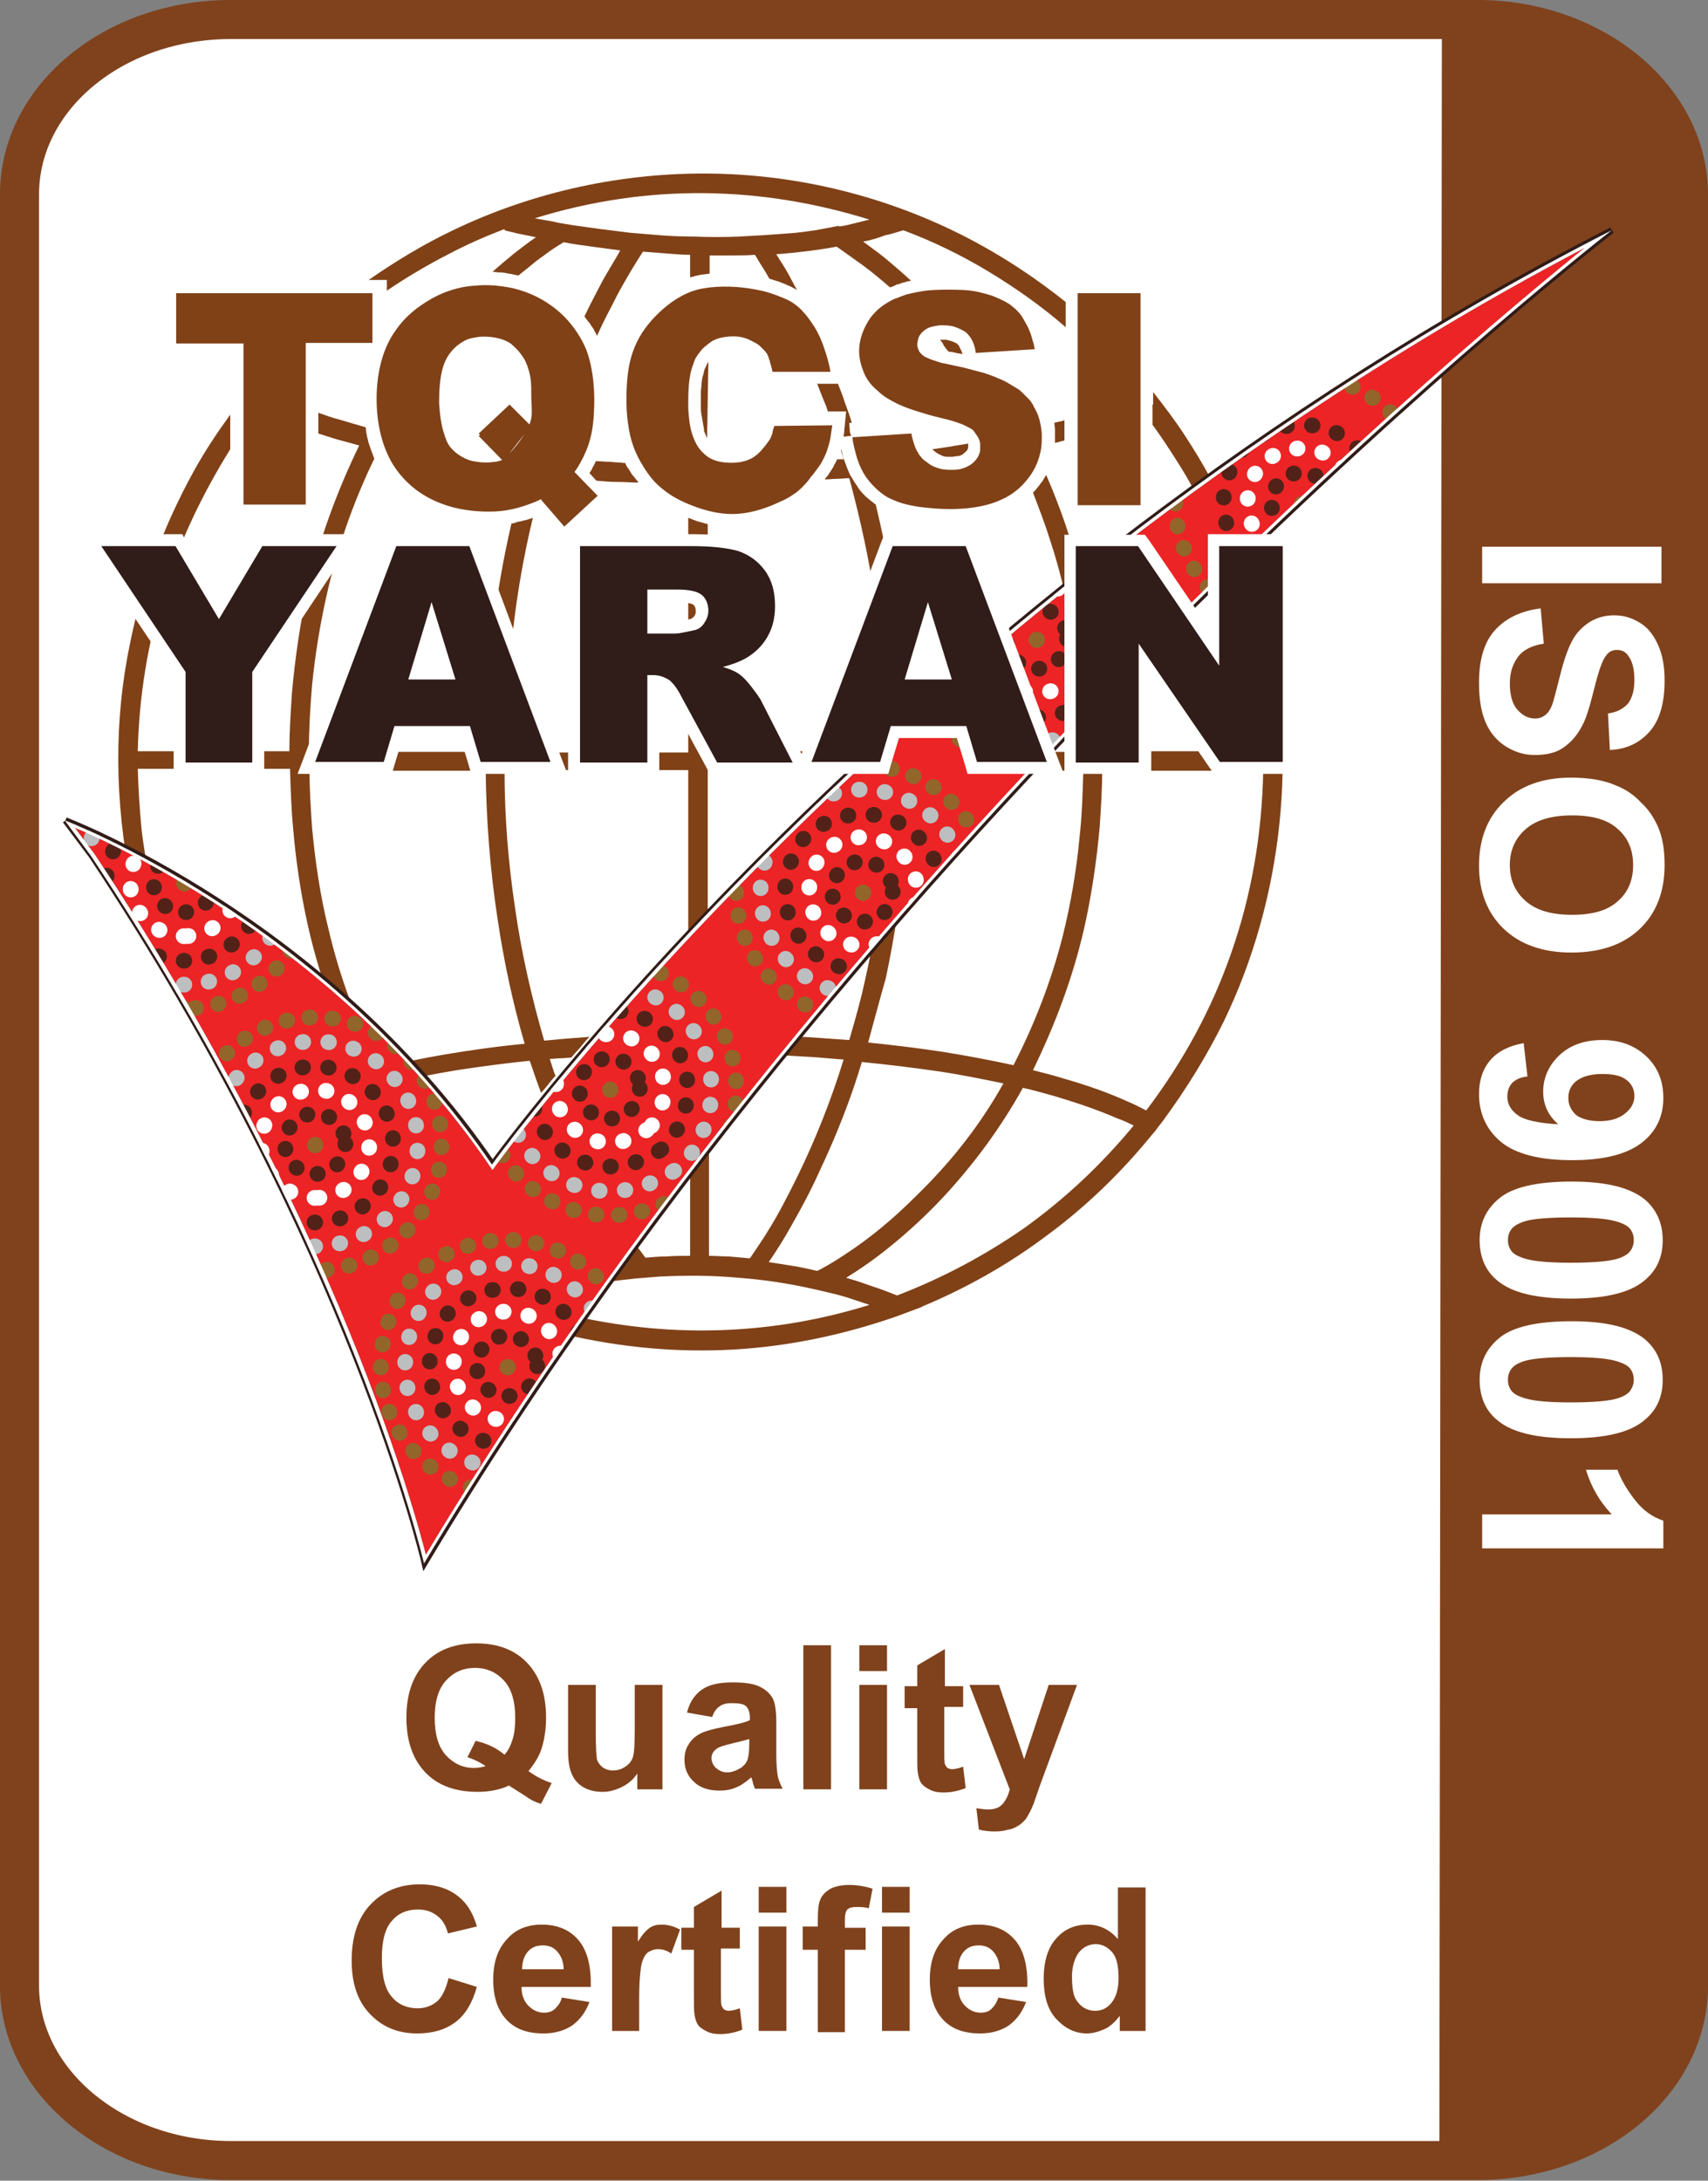 <?xml version="1.0" encoding="UTF-8"?>
<svg xmlns="http://www.w3.org/2000/svg" xmlns:xlink="http://www.w3.org/1999/xlink" version="1.1" id="Layer_1" x="0px" y="0px" viewBox="0 0 271.5 346.6" style="enable-background:new 0 0 271.5 346.6;" xml:space="preserve">
<rect x="0" y="0" width="271.5" height="346.6" fill="#808080" stroke="none"/>
<style type="text/css">
	.st0{fill:#FFFFFF;stroke:#231F20;}
	.st1{enable-background:new    ;}
	.st2{fill:#80421C;}
	.st3{fill:none;stroke:#80421C;stroke-width:6.21;stroke-miterlimit:3.86;}
	.st4{fill:#FFFFFF;}
	.st5{fill:#804117;}
	.st6{fill:#EC2426;}
	.st7{fill:none;stroke:#301C18;stroke-miterlimit:10;}
	.st8{clip-path:url(#SVGID_00000170963745503523008440000001806001032775338647_);}
	.st9{fill:none;stroke:#92662B;stroke-width:2.5;stroke-linecap:round;stroke-linejoin:round;stroke-dasharray:0.1,3.56;}
	.st10{fill:none;stroke:#BCBEC0;stroke-width:2.5;stroke-linecap:round;stroke-linejoin:round;stroke-dasharray:0.1,4;}
	.st11{fill:none;stroke:#522218;stroke-width:2.5;stroke-linecap:round;stroke-linejoin:round;stroke-dasharray:0.1,4;}
	.st12{fill:none;stroke:#FFFFFF;stroke-width:2.5;stroke-linecap:round;stroke-linejoin:round;stroke-dasharray:0.1,4;}
	.st13{fill:none;stroke:#522218;stroke-width:2.5;stroke-linecap:round;stroke-linejoin:round;stroke-dasharray:6.000000e-02,3.5;}
	.st14{fill:#92662B;}
	.st15{fill:none;stroke:#FFFFFF;stroke-miterlimit:10;}
	.st16{fill:#301C18;}
</style>
<g id="Layer_2_00000150811762761831832590000006022226396942972550_">
	<path class="st0" d="M33.2,1.3h205.1c16.6,0,30.1,13.5,30.1,30.1v282c0,16.6-13.5,30.1-30.1,30.1H33.2c-16.6,0-30.1-13.5-30.1-30.1   v-282C3.1,14.8,16.6,1.3,33.2,1.3z"></path>
</g>
<g id="Layer_1_00000049918111854045239490000002187284002798394497_">
	<g>
		<g class="st1">
			<path class="st2" d="M84,281.5c1.1,0.8,2.4,1.5,3.7,1.9l-1.7,3.3c-0.7-0.2-1.4-0.5-2-0.9c-0.1-0.1-1.2-0.8-3.1-2     c-1.5,0.7-3.2,1-5,1c-3.5,0-6.3-1-8.3-3.1c-2-2.1-3-5-3-8.7c0-3.7,1-6.6,3-8.7s4.7-3.1,8.1-3.1c3.4,0,6.1,1,8.1,3.1     c2,2.1,3,5,3,8.7c0,2-0.3,3.7-0.8,5.2C85.6,279.3,84.9,280.4,84,281.5z M80.2,278.9c0.6-0.7,1-1.5,1.3-2.5c0.3-1,0.4-2.1,0.4-3.4     c0-2.6-0.6-4.6-1.8-5.9c-1.2-1.3-2.7-2-4.6-2c-1.9,0-3.4,0.7-4.6,2s-1.8,3.3-1.8,5.9c0,2.7,0.6,4.7,1.8,6s2.7,2,4.4,2     c0.7,0,1.3-0.1,1.9-0.3c-0.9-0.6-1.9-1.1-2.9-1.4l1.3-2.6C77.4,277.1,78.9,277.8,80.2,278.9z"></path>
			<path class="st2" d="M101.3,284.4v-2.5c-0.6,0.9-1.4,1.6-2.4,2.1s-2,0.8-3.1,0.8c-1.1,0-2.1-0.2-3-0.7c-0.9-0.5-1.5-1.2-1.9-2.1     c-0.4-0.9-0.6-2.1-0.6-3.7v-10.5h4.4v7.6c0,2.3,0.1,3.8,0.2,4.3c0.2,0.5,0.5,0.9,0.9,1.2c0.4,0.3,1,0.5,1.6,0.5     c0.8,0,1.4-0.2,2-0.6c0.6-0.4,1-0.9,1.2-1.5s0.3-2.1,0.3-4.5v-7h4.4v16.6H101.3z"></path>
			<path class="st2" d="M113.2,272.9l-4-0.7c0.4-1.6,1.2-2.8,2.3-3.6c1.1-0.8,2.7-1.2,4.9-1.2c2,0,3.4,0.2,4.4,0.7     c1,0.5,1.6,1.1,2,1.8c0.4,0.7,0.6,2,0.6,3.9l0,5.1c0,1.5,0.1,2.5,0.2,3.2c0.1,0.7,0.4,1.4,0.8,2.2H120c-0.1-0.3-0.3-0.7-0.4-1.3     c-0.1-0.3-0.1-0.4-0.2-0.5c-0.8,0.7-1.6,1.3-2.4,1.6c-0.9,0.4-1.8,0.5-2.7,0.5c-1.7,0-3.1-0.5-4-1.4c-1-0.9-1.5-2.1-1.5-3.5     c0-0.9,0.2-1.8,0.7-2.5c0.4-0.7,1.1-1.3,1.9-1.7c0.8-0.4,2-0.7,3.5-1c2.1-0.4,3.5-0.7,4.3-1.1v-0.4c0-0.8-0.2-1.4-0.6-1.8     c-0.4-0.4-1.2-0.5-2.4-0.5c-0.8,0-1.4,0.2-1.8,0.5C113.8,271.6,113.5,272.1,113.2,272.9z M119.1,276.4c-0.6,0.2-1.5,0.4-2.7,0.7     c-1.2,0.3-2,0.5-2.4,0.8c-0.6,0.4-0.9,0.9-0.9,1.5c0,0.6,0.2,1.1,0.7,1.6c0.5,0.4,1,0.7,1.8,0.7c0.8,0,1.5-0.3,2.3-0.8     c0.5-0.4,0.9-0.9,1-1.5c0.1-0.4,0.2-1.1,0.2-2.1V276.4z"></path>
			<path class="st2" d="M127.7,284.4v-22.9h4.4v22.9H127.7z"></path>
			<path class="st2" d="M136.6,265.6v-4.1h4.4v4.1H136.6z M136.6,284.4v-16.6h4.4v16.6H136.6z"></path>
			<path class="st2" d="M153.1,267.8v3.5h-3v6.7c0,1.4,0,2.1,0.1,2.4c0.1,0.2,0.2,0.4,0.4,0.6c0.2,0.1,0.5,0.2,0.7,0.2     c0.4,0,1-0.1,1.8-0.4l0.4,3.4c-1,0.4-2.2,0.7-3.5,0.7c-0.8,0-1.5-0.1-2.1-0.4s-1.1-0.6-1.4-1s-0.5-1-0.6-1.7     c-0.1-0.5-0.1-1.5-0.1-3.1v-7.2h-2v-3.5h2v-3.3l4.4-2.6v5.9H153.1z"></path>
			<path class="st2" d="M154.1,267.8h4.7l4,11.8l3.9-11.8h4.5l-5.9,16l-1,2.9c-0.4,1-0.8,1.7-1.1,2.2c-0.3,0.5-0.8,0.9-1.2,1.2     c-0.5,0.3-1,0.6-1.7,0.7c-0.7,0.2-1.4,0.3-2.2,0.3c-0.8,0-1.7-0.1-2.5-0.3l-0.4-3.4c0.7,0.1,1.3,0.2,1.9,0.2c1,0,1.8-0.3,2.3-0.9     c0.5-0.6,0.9-1.4,1.1-2.3L154.1,267.8z"></path>
		</g>
		<g class="st1">
			<path class="st2" d="M71.3,314.4l4.5,1.4c-0.7,2.5-1.8,4.4-3.4,5.6c-1.6,1.2-3.6,1.8-6.1,1.8c-3,0-5.5-1-7.5-3.1     c-2-2.1-2.9-4.9-2.9-8.5c0-3.8,1-6.8,3-8.9s4.6-3.2,7.8-3.2c2.8,0,5.1,0.8,6.8,2.5c1,1,1.8,2.4,2.3,4.2l-4.6,1.1     c-0.3-1.2-0.8-2.1-1.7-2.8s-1.9-1-3.1-1c-1.7,0-3.1,0.6-4.1,1.8c-1.1,1.2-1.6,3.2-1.6,5.9c0,2.9,0.5,5,1.6,6.2     c1,1.2,2.4,1.8,4.1,1.8c1.2,0,2.3-0.4,3.2-1.2C70.3,317.3,70.9,316.1,71.3,314.4z"></path>
			<path class="st2" d="M89.3,317.5l4.4,0.7c-0.6,1.6-1.5,2.8-2.7,3.7c-1.2,0.8-2.7,1.3-4.6,1.3c-2.9,0-5-0.9-6.4-2.8     c-1.1-1.5-1.6-3.4-1.6-5.7c0-2.8,0.7-4.9,2.2-6.5c1.4-1.6,3.3-2.3,5.5-2.3c2.5,0,4.4,0.8,5.8,2.4c1.4,1.6,2.1,4.1,2,7.5h-11     c0,1.3,0.4,2.3,1.1,3c0.7,0.7,1.5,1.1,2.5,1.1c0.7,0,1.3-0.2,1.7-0.6S89.1,318.4,89.3,317.5z M89.6,313.1c0-1.3-0.4-2.2-1-2.9     c-0.6-0.7-1.4-1-2.3-1c-1,0-1.8,0.3-2.4,1c-0.6,0.7-0.9,1.6-0.9,2.8H89.6z"></path>
			<path class="st2" d="M101.7,322.8h-4.4v-16.6h4.1v2.4c0.7-1.1,1.3-1.8,1.9-2.2c0.6-0.4,1.2-0.5,1.9-0.5c1,0,2,0.3,2.9,0.8     l-1.4,3.8c-0.7-0.5-1.4-0.7-2.1-0.7c-0.6,0-1.1,0.2-1.6,0.5c-0.4,0.3-0.8,1-1,1.8c-0.2,0.9-0.4,2.7-0.4,5.6V322.8z"></path>
			<path class="st2" d="M117.6,306.2v3.5h-3v6.7c0,1.4,0,2.1,0.1,2.4c0.1,0.2,0.2,0.4,0.4,0.6c0.2,0.1,0.5,0.2,0.7,0.2     c0.4,0,1-0.1,1.8-0.4l0.4,3.4c-1,0.4-2.2,0.7-3.5,0.7c-0.8,0-1.5-0.1-2.1-0.4c-0.6-0.3-1.1-0.6-1.4-1s-0.5-1-0.6-1.7     c-0.1-0.5-0.1-1.5-0.1-3.1v-7.2h-2v-3.5h2v-3.3l4.4-2.6v5.9H117.6z"></path>
			<path class="st2" d="M120.6,304v-4.1h4.4v4.1H120.6z M120.6,322.8v-16.6h4.4v16.6H120.6z"></path>
			<path class="st2" d="M127.6,306.2h2.4V305c0-1.4,0.1-2.4,0.4-3.1s0.8-1.2,1.6-1.7c0.8-0.4,1.8-0.6,3-0.6c1.2,0,2.5,0.2,3.7,0.6     l-0.6,3.1c-0.7-0.2-1.4-0.2-2-0.2c-0.6,0-1.1,0.1-1.4,0.4s-0.4,0.9-0.4,1.7v1.2h3.3v3.5h-3.3v13.1H130v-13.1h-2.4V306.2z"></path>
			<path class="st2" d="M140.2,304v-4.1h4.4v4.1H140.2z M140.2,322.8v-16.6h4.4v16.6H140.2z"></path>
			<path class="st2" d="M158.7,317.5l4.4,0.7c-0.6,1.6-1.5,2.8-2.7,3.7c-1.2,0.8-2.7,1.3-4.6,1.3c-2.9,0-5-0.9-6.4-2.8     c-1.1-1.5-1.6-3.4-1.6-5.7c0-2.8,0.7-4.9,2.2-6.5c1.4-1.6,3.3-2.3,5.5-2.3c2.5,0,4.4,0.8,5.8,2.4c1.4,1.6,2.1,4.1,2,7.5h-11     c0,1.3,0.4,2.3,1.1,3c0.7,0.7,1.5,1.1,2.5,1.1c0.7,0,1.3-0.2,1.7-0.6S158.4,318.4,158.7,317.5z M158.9,313.1c0-1.3-0.4-2.2-1-2.9     c-0.6-0.7-1.4-1-2.3-1c-1,0-1.8,0.3-2.4,1c-0.6,0.7-0.9,1.6-0.9,2.8H158.9z"></path>
			<path class="st2" d="M182.1,322.8H178v-2.4c-0.7,0.9-1.5,1.7-2.4,2.1s-1.9,0.7-2.8,0.7c-1.9,0-3.5-0.8-4.9-2.3     c-1.4-1.5-2-3.7-2-6.4c0-2.8,0.7-5,2-6.4c1.3-1.5,3-2.2,5-2.2c1.9,0,3.5,0.8,4.8,2.3v-8.2h4.4V322.8z M170.4,314.1     c0,1.8,0.2,3.1,0.7,3.8c0.7,1.1,1.7,1.7,3,1.7c1,0,1.9-0.4,2.6-1.3c0.7-0.9,1.1-2.1,1.1-3.9c0-1.9-0.3-3.3-1-4.1     c-0.7-0.8-1.6-1.3-2.6-1.3c-1,0-1.9,0.4-2.6,1.2S170.4,312.5,170.4,314.1z"></path>
		</g>
		<path class="st2" d="M228.8,343.5h12.5c0.6-1.2,2.1-1.8,3.9-2c0.3,0,0.6,0,0.9-0.1c0.1,0,0.1,0,0.2,0c0.4,0,0.9-0.1,1.3-0.2    c0.3,0,0.5-0.1,0.8-0.2c0.1,0,0.1,0,0.2,0c0,0,1.1-0.5,0.6-0.2c0.7-0.4,1.4-0.7,2.2-0.8c0.2-0.7,0.8-1.4,1.9-1.9    c2.2-1,4.4-1.8,6.7-2.5c0.4-0.5,0.9-1,1.6-1.4c-0.7,0.4,0-0.1,0.2-0.2c0,0,0,0,0.1-0.1c0.3-0.3,0.5-0.7,0.8-1    c0.1-0.1,0.2-0.3,0.3-0.4c0,0,0.1-0.1,0.1-0.2c0.2-0.4,0.4-0.8,0.5-1.1c0.4-0.9,1.2-1.6,2.3-2c0.2-0.8,0.8-1.5,1.7-1.9l-0.7-307.7    c-0.7-0.4-0.5-1.5-0.8-2.2c-0.2-0.6-0.7-0.1-1-0.7c-0.1-0.1-0.6-0.9-0.7-0.9c-0.4-0.3,0-0.9-0.2-1.3c-0.7-0.3-1.2-0.8-1.5-1.4    c-4.1-2.4-7.7-5.2-12-7.3c-4.4-2.2-9-3.2-13.9-4c-0.3,0.1-0.6,0.1-1,0.1c-0.9,0-1.8,0.4-2.4,0.1c-0.9-0.1-1.7,0-2.6,0    c-1.4,0.4,0.3,0.3-1,0.3c0,0-0.6-0.8-0.6-0.8"></path>
		<path class="st3" d="M234.8,3.1c18.5,0,33.6,12.5,33.6,27.8v284.7c0,15.4-15,27.8-33.6,27.8H36.7c-18.5,0-33.6-12.5-33.6-27.8    V30.9c0-15.4,15-27.8,33.6-27.8H234.8z"></path>
		<g class="st1">
			<path class="st4" d="M235.6,86.9h28.5v5.8h-28.5V86.9z"></path>
			<path class="st4" d="M244.9,96.7l0.5,5.6c-1.9,0.3-3.3,1-4.1,2.1s-1.3,2.4-1.3,4.2c0,1.9,0.4,3.3,1.2,4.2     c0.8,0.9,1.7,1.4,2.8,1.4c0.7,0,1.2-0.2,1.7-0.6s0.9-1.1,1.2-2.1c0.2-0.7,0.6-2.2,1.2-4.6c0.8-3.1,1.7-5.3,2.8-6.5     c1.6-1.8,3.5-2.6,5.7-2.6c1.5,0,2.8,0.4,4.1,1.2c1.3,0.8,2.2,2,2.9,3.6s1,3.4,1,5.6c0,3.6-0.8,6.3-2.4,8.1     c-1.6,1.8-3.7,2.8-6.3,2.9l-0.3-5.8c1.5-0.2,2.5-0.8,3.2-1.6c0.6-0.8,1-2,1-3.7c0-1.7-0.3-3-1-3.9c-0.4-0.6-1-0.9-1.8-0.9     c-0.7,0-1.3,0.3-1.7,0.9c-0.6,0.7-1.2,2.5-1.9,5.3s-1.3,4.9-2.1,6.2c-0.7,1.3-1.7,2.4-2.9,3.2c-1.2,0.8-2.7,1.1-4.5,1.1     c-1.6,0-3.2-0.5-4.6-1.4c-1.4-0.9-2.5-2.2-3.2-3.9s-1-3.7-1-6.2c0-3.6,0.8-6.4,2.5-8.3C239.3,98.3,241.7,97.1,244.9,96.7z"></path>
			<path class="st4" d="M249.7,123.6c2.9,0,5.3,0.4,7.3,1.3c1.5,0.6,2.8,1.5,3.9,2.7c1.2,1.1,2,2.4,2.6,3.7c0.8,1.8,1.1,3.8,1.1,6.2     c0,4.2-1.3,7.6-3.9,10.1s-6.2,3.8-10.9,3.8c-4.6,0-8.2-1.3-10.8-3.8c-2.6-2.5-3.9-5.9-3.9-10c0-4.2,1.3-7.6,3.9-10.1     C241.6,124.9,245.2,123.6,249.7,123.6z M249.9,129.6c-3.2,0-5.7,0.7-7.4,2.2c-1.7,1.5-2.5,3.4-2.5,5.7s0.8,4.2,2.5,5.7     c1.7,1.5,4.1,2.2,7.4,2.2c3.3,0,5.7-0.7,7.3-2.2c1.6-1.4,2.4-3.3,2.4-5.7s-0.8-4.3-2.4-5.7C255.6,130.3,253.2,129.6,249.9,129.6z     "></path>
			<path class="st4" d="M242.2,165.8l0.6,5.3c-1.1,0.1-1.9,0.5-2.4,1s-0.8,1.3-0.8,2.2c0,1.1,0.5,2.1,1.6,2.9c1,0.8,3.2,1.3,6.5,1.5     c-1.6-1.4-2.4-3.1-2.4-5.2c0-2.2,0.9-4.2,2.6-5.8c1.7-1.6,4-2.4,6.8-2.4c2.9,0,5.2,0.9,7,2.6c1.8,1.7,2.7,3.9,2.7,6.6     c0,2.9-1.1,5.3-3.4,7.1s-5.9,2.8-11.1,2.8c-5.2,0-9-1-11.3-2.9c-2.3-1.9-3.5-4.5-3.5-7.6c0-2.2,0.6-4,1.8-5.4     C238.1,167.1,239.9,166.2,242.2,165.8z M254.2,178.2c1.8,0,3.1-0.4,4.1-1.2c1-0.8,1.5-1.7,1.5-2.8c0-1-0.4-1.9-1.2-2.5     c-0.8-0.7-2.1-1-3.9-1c-1.8,0-3.2,0.4-4.1,1.1s-1.3,1.6-1.3,2.7c0,1.1,0.4,1.9,1.2,2.7C251.3,177.8,252.6,178.2,254.2,178.2z"></path>
			<path class="st4" d="M264.3,197.1c0,2.8-1,4.9-3,6.5c-2.3,1.9-6.2,2.8-11.6,2.8c-5.4,0-9.3-0.9-11.6-2.8     c-1.9-1.5-2.9-3.7-2.9-6.5c0-2.8,1.1-5,3.2-6.7c2.1-1.7,5.9-2.6,11.4-2.6c5.4,0,9.2,0.9,11.6,2.8     C263.3,192.2,264.3,194.4,264.3,197.1z M259.7,197.1c0-0.7-0.2-1.3-0.6-1.8c-0.4-0.5-1.2-0.9-2.3-1.2c-1.4-0.4-3.8-0.6-7.1-0.6     c-3.3,0-5.7,0.2-6.9,0.5s-2.1,0.8-2.5,1.3c-0.4,0.5-0.6,1.1-0.6,1.8c0,0.7,0.2,1.3,0.6,1.8c0.4,0.5,1.2,0.9,2.3,1.2     c1.4,0.4,3.8,0.6,7.1,0.6c3.3,0,5.6-0.2,6.9-0.5c1.3-0.3,2.1-0.8,2.5-1.3C259.5,198.4,259.7,197.8,259.7,197.1z"></path>
			<path class="st4" d="M264.3,219.3c0,2.8-1,4.9-3,6.5c-2.3,1.9-6.2,2.8-11.6,2.8c-5.4,0-9.3-0.9-11.6-2.8     c-1.9-1.5-2.9-3.7-2.9-6.5c0-2.8,1.1-5,3.2-6.7c2.1-1.7,5.9-2.6,11.4-2.6c5.4,0,9.2,0.9,11.6,2.8     C263.3,214.4,264.3,216.5,264.3,219.3z M259.7,219.3c0-0.7-0.2-1.3-0.6-1.8c-0.4-0.5-1.2-0.9-2.3-1.2c-1.4-0.4-3.8-0.6-7.1-0.6     c-3.3,0-5.7,0.2-6.9,0.5c-1.3,0.3-2.1,0.8-2.5,1.3c-0.4,0.5-0.6,1.1-0.6,1.8s0.2,1.3,0.6,1.8c0.4,0.5,1.2,0.9,2.3,1.2     c1.4,0.4,3.8,0.6,7.1,0.6c3.3,0,5.6-0.2,6.9-0.5c1.3-0.3,2.1-0.8,2.5-1.3C259.5,220.5,259.7,220,259.7,219.3z"></path>
			<path class="st4" d="M235.6,246.2v-5.5h20.6c-1.9-2-3.3-4.4-4.1-7.1h5c0.5,1.4,1.4,3,2.7,4.7s2.8,2.8,4.6,3.4v4.4H235.6z"></path>
		</g>
	</g>
	<g>
		<g>
			<path class="st5" d="M171.3,46.6h10v33.7h-10V46.6L171.3,46.6z M123.1,67.7l9.2-0.1c-0.1,0.7-0.2,1.3-0.3,2     c-0.1,0.6-0.3,1.3-0.5,1.9c-0.2,0.7-0.6,1.4-0.9,2c-0.3,0.5-0.6,0.9-0.9,1.3c-0.3,0.4-0.5,0.7-0.8,1c-0.6,0.9-1.3,1.6-2.1,2.3     c-0.8,0.6-1.7,1.2-2.7,1.6c-2.7,1.3-5.3,2-7.7,2c-2.1,0-4.1-0.5-6-1.2c-1.9-0.7-3.7-1.6-5.1-2.8c-1.3-1-2.2-2.2-3-3.5     c-0.7-1.1-1.2-2.1-1.6-3.2c-0.4-1.1-0.7-2.3-0.9-3.9c-0.3-2.2-0.3-5.1,0-7.7c0.3-2.4,1-4.5,2.2-6.4c1.2-1.9,3-3.7,4.8-5     c1.6-1.1,3.2-1.9,5.2-2.2c2.4-0.4,5.5-0.3,8,0.2c1.9,0.3,3.4,0.9,4.6,1.4c0.8,0.3,1.4,0.7,1.8,1c0.4,0.3,0.9,0.7,1.3,1.2     c0.6,0.6,1.2,1.5,1.8,2.4c0.6,1,1.1,2.1,1.5,3.3c0.4,1.2,0.8,2.4,1,3.8h-9.2c-0.1-0.5-0.2-0.9-0.3-1.2c-0.1-0.2-0.1-0.5-0.2-0.7     c-0.1-0.2-0.1-0.4-0.2-0.6c-0.1-0.1-0.1-0.3-0.2-0.4c0-0.1-0.1-0.1-0.1-0.1c-0.1-0.2-0.2-0.3-0.4-0.5c-0.2-0.2-0.5-0.5-0.7-0.7     c-0.4-0.3-0.8-0.5-1.2-0.7c-0.7-0.4-1.4-0.6-2.2-0.7c-0.9-0.1-1.9,0-2.8,0.2c-0.7,0.2-1.2,0.4-1.7,0.8c-0.5,0.4-1.1,0.8-1.5,1.4     c-0.5,0.6-0.9,1.2-1.1,2c-0.4,1-0.6,2.1-0.7,3.3c-0.1,1.2-0.1,2.4-0.1,3.7c0.1,1.4,0.2,2.9,0.7,4.3c0.4,1.2,1,2.2,1.8,2.9     c0.7,0.7,1.6,1.1,2.6,1.3c1.1,0.2,2.4,0.2,3.4,0c0.9-0.2,1.7-0.5,2.5-1.2c0.8-0.7,1.6-1.8,2-2.4c0.2-0.4,0.3-0.7,0.4-1     C122.8,68.4,123,68,123.1,67.7 M28,46.6h31.2v7.9H48.6v25.7h-9.9V54.6H28L28,46.6 M84.4,67.7L80,73.3l-3.9-4l0.2-0.2l-0.2-0.2     l4.9-4.6L84.4,67.7 M85.9,79.3l5.4-4.3l3.7,3.8l-5.3,4.9L85.9,79.3 M135,76c-0.6,0-1.2,0.1-1.8,0.1c-0.7,0-1.4,0.1-2.1,0.1     c0.1-0.1,0.1-0.2,0.2-0.3c0.1-0.1,0.3-0.3,0.4-0.5c0.1-0.2,0.3-0.4,0.4-0.6c0.2-0.3,0.4-0.6,0.5-0.9c0.2-0.3,0.3-0.6,0.5-0.9     c0.2,0,0.3,0,0.5,0c0.2,0,0.4,0,0.5,0c-0.1-0.2-0.1-0.5-0.2-0.7c-0.1-0.3-0.2-0.5-0.2-0.8c0,0,0-0.1,0-0.1s0-0.1,0-0.1     c0,0.1,0.1,0.3,0.1,0.4s0.1,0.3,0.1,0.4c0,0.1,0.1,0.3,0.1,0.4c0,0.1,0.1,0.3,0.1,0.4c0.1,0.3,0.2,0.5,0.3,0.8s0.2,0.5,0.3,0.8     c0.1,0.2,0.2,0.5,0.3,0.7s0.2,0.5,0.4,0.7c0.3,0.6,0.7,1.1,1,1.6s0.8,1,1.2,1.4c0.2,0.2,0.5,0.4,0.7,0.6c0.3,0.2,0.6,0.5,0.9,0.7     c1.3,5.3,2.3,10.7,3.1,16c0.9,6,1.4,12.1,1.6,18.3c-0.5,0.5-1,0.9-1.5,1.4c-0.5,0.5-1,0.9-1.5,1.4c-0.1-7.1-0.7-14.1-1.7-21.1     C138.3,89.5,136.8,82.7,135,76 M183.3,64.3v-2c1.7,2.2,3.4,4.4,4.9,6.7c1.5,2.3,3,4.7,4.3,7.2c-0.4,0.3-0.8,0.6-1.2,0.9     c-0.5,0.3-0.9,0.6-1.4,1c-0.9-1.7-1.9-3.4-3-5.1c-1.2-1.9-2.4-3.7-3.7-5.5V64.3 M57.1,70.8c-1.1-0.3-2.2-0.6-3.3-0.9     c-1.1-0.3-2.2-0.7-3.2-1v-3.3c1.1,0.4,2.2,0.8,3.4,1.1c1.3,0.4,2.7,0.8,4.1,1.2c0.1,0.3,0.1,0.6,0.1,0.8c0.1,0.3,0.1,0.6,0.2,0.9     c0.1,0.3,0.1,0.5,0.2,0.8c0.1,0.3,0.2,0.6,0.3,0.9c0.1,0.3,0.2,0.5,0.3,0.8c0.1,0.3,0.2,0.5,0.3,0.8c-3.2,6.6-5.6,13.4-7.3,20.5     c-1.2,5.1-2.1,10.4-2.6,15.6c-0.3,3.5-0.5,7-0.5,10.5h28c0-6.1,0.4-12.2,1.1-18.2c0.7-6.1,1.7-12.1,3.1-18.1     c0.3,0,0.6-0.1,0.8-0.2c0.3-0.1,0.6-0.1,0.9-0.2c0.3-0.1,0.5-0.1,0.8-0.2c0.3-0.1,0.6-0.2,0.9-0.3c-1.4,5.8-2.4,11.5-3.1,17.4     c-0.8,6.6-1.3,13.2-1.3,19.9h29.1V82.3c0.5,0.2,1,0.4,1.6,0.6c0.5,0.1,1,0.3,1.5,0.4v36.1h26.3c-0.6,0.5-1.1,1-1.7,1.5     c-0.6,0.5-1.1,1-1.7,1.5h-22.9v22.3c-0.5,0.5-1,1.1-1.6,1.6c-0.5,0.5-1,1.1-1.5,1.6v-25.5H80.2c0,7.5,0.6,14.8,1.7,22.1     c1,7,2.6,14,4.6,20.9c1.1-0.1,2.2-0.2,3.3-0.3c1.3-0.1,2.6-0.2,3.9-0.3c-0.5,0.5-0.9,1-1.4,1.6c-0.5,0.6-1,1.1-1.5,1.7     c-0.5,0-1.1,0.1-1.6,0.1c-0.6,0-1.2,0.1-1.8,0.1c0.1,0.4,0.3,0.9,0.4,1.3c0.2,0.5,0.3,1,0.5,1.4c-0.4,0.4-0.8,0.9-1.1,1.3     c-0.4,0.5-0.8,1-1.2,1.4c-0.3-0.8-0.6-1.7-0.9-2.5c-0.3-0.9-0.6-1.8-0.9-2.6c-3.9,0.4-7.7,0.9-11.6,1.5     c-3.6,0.6-7.2,1.3-10.7,2.1c0,0,0.1,0.1,0.1,0.2c0,0.1,0.1,0.1,0.1,0.2c-0.1,0-0.1-0.1-0.1-0.2c-0.1-0.1-0.1-0.1-0.2-0.2     c-0.4-0.4-0.8-0.9-1.2-1.3s-0.8-0.9-1.2-1.3c-0.7-0.7-1.4-1.4-2.1-2.1c-0.8-0.8-1.6-1.6-2.4-2.3c-2.7-6.2-4.8-12.6-6.2-19.2     c-1-4.7-1.7-9.5-2.1-14.3c-0.3-3.1-0.4-6.3-0.5-9.5H21.9c0.1,3.2,0.3,6.5,0.6,9.6c0.4,3.5,1.1,7.1,1.9,10.6     c-0.6-0.3-1.2-0.7-1.7-1c-0.6-0.4-1.3-0.7-1.9-1.1c-2.6-13.2-2.7-25.8-0.1-38.2c1.9-9.4,5.4-18.7,10.1-27.2     c1.7-3.1,3.7-6.1,5.8-9v5.5C32,78.8,28.5,86.3,26,94.1c-2.5,8.1-3.9,16.5-4.1,25.3H46c0-3.1,0.2-6.1,0.4-9.2     c0.5-5.6,1.3-11.1,2.5-16.6C50.8,85.7,53.5,78.2,57.1,70.8 M137.2,38.4c1.2,0.9,2.5,1.8,3.7,2.8c1.3,1.1,2.6,2.2,3.9,3.4     c-0.3,0.1-0.5,0.1-0.8,0.2c-0.2,0.1-0.5,0.1-0.7,0.2c-0.2,0.1-0.5,0.2-0.7,0.2c-0.2,0.1-0.4,0.2-0.6,0.3c-0.1,0-0.2,0.1-0.3,0.1     s-0.2,0.1-0.2,0.1c-1.4-1.2-2.8-2.4-4.3-3.5c-1.4-1-2.8-2-4.2-3c-1.5,0.3-3,0.5-4.5,0.7c-1.7,0.2-3.4,0.4-5.1,0.5     c0.5,0.9,1.1,1.7,1.6,2.6c0.6,1,1.1,2.1,1.7,3.1c-0.3-0.2-0.6-0.3-0.9-0.5c-0.4-0.2-0.8-0.3-1.1-0.5c-0.4-0.1-0.7-0.3-1.1-0.4     c-0.4-0.1-0.9-0.3-1.3-0.4c-0.4-0.7-0.8-1.4-1.2-2c-0.4-0.6-0.7-1.2-1.1-1.8c-1.1,0.1-2.3,0.1-3.4,0.1c-1.3,0-2.5,0-3.8,0v2.9     c-0.3,0-0.5,0.1-0.8,0.1c-0.3,0-0.5,0.1-0.8,0.1c-0.2,0.1-0.5,0.1-0.8,0.2c-0.2,0.1-0.5,0.1-0.7,0.2v-3.6c-1.2,0-2.4-0.1-3.6-0.2     c-1.3-0.1-2.6-0.2-3.9-0.3c-1.1,1.7-2.2,3.5-3.2,5.3c-0.7,1.2-1.3,2.4-1.9,3.6c-0.8,1.5-1.5,2.9-2.2,4.5     c-0.1-0.3-0.3-0.6-0.4-0.8c-0.1-0.3-0.3-0.5-0.5-0.8c-0.1-0.2-0.3-0.5-0.5-0.7c-0.2-0.3-0.4-0.5-0.6-0.8c0.9-1.9,1.9-3.8,2.9-5.7     c0.9-1.6,1.9-3.2,2.8-4.8c-1.5-0.2-3-0.4-4.5-0.6c-1.5-0.2-3-0.4-4.5-0.7c-1,0.6-2.1,1.3-3,2c-0.7,0.5-1.4,1-2.1,1.6     c-0.7,0.6-1.4,1.1-2.1,1.7c-0.3-0.1-0.6-0.1-0.9-0.2c-0.4-0.1-0.7-0.1-1.1-0.2c-0.4-0.1-0.7-0.1-1-0.1c-0.4,0-0.7-0.1-1.1-0.1     c1.1-1,2.2-1.9,3.4-2.9c1.2-0.9,2.3-1.8,3.5-2.6c-1-0.2-2-0.4-3-0.6c-0.7-0.2-1.3-0.3-2-0.5l0-0.2c-3.1,1.2-6.1,2.5-9.1,4.1     c-3.3,1.7-6.5,3.6-9.6,5.7v-1.7h-2.9c4.3-3,8.8-5.7,13.4-7.9c12.9-6.2,27.3-9.3,41.7-9c14.5,0.3,28.8,4.1,41.4,10.9     c5,2.7,9.8,5.9,14.3,9.5v4c-3.8-3.3-7.9-6.2-12.2-8.8c-4.3-2.6-8.8-4.8-13.6-6.6c-1,0.3-1.9,0.6-2.9,0.8     C139.4,37.9,138.3,38.2,137.2,38.4 M129.6,36.6l3.7-0.7c0,0,0,0,0,0c0,0,0.1,0,0.1,0.1c0.8-0.1,1.6-0.3,2.4-0.5s1.6-0.4,2.4-0.6     c-8.7-2.7-17.4-4.1-26.1-4.2c-9-0.1-18.1,1.2-27.1,4c0.6,0.1,1.1,0.2,1.7,0.3c0.6,0.1,1.3,0.2,2,0.4l2.4,0.4     c1.4,0.2,2.9,0.4,4.3,0.6c1.6,0.2,3.2,0.4,4.8,0.6l3.6,0.3c2.2,0.2,4.4,0.3,6.6,0.3c2.3,0.1,4.7,0.1,7,0l3.7-0.2     c1.4-0.1,2.8-0.2,4.2-0.3C126.8,37,128.2,36.8,129.6,36.6 M135.3,69.3l-0.3,0l-0.9,0.1c0-0.3,0.1-0.6,0.1-0.9     c0-0.4,0.1-0.7,0.1-1.1l0.2-2l-2.9,0c-0.2-0.7-0.5-1.4-0.8-2.1c-0.3-0.8-0.6-1.5-0.9-2.3h3.3c0.4,1,0.8,2,1.1,3     c0.4,1.1,0.8,2.1,1.1,3.2l-0.4,0l0.1,1.5L135.3,69.3 M112.4,69.6c-0.1-0.1-0.1-0.2-0.2-0.4c-0.1-0.2-0.1-0.3-0.2-0.5     c-0.1-0.1-0.1-0.3-0.1-0.5c0-0.2-0.1-0.4-0.1-0.6c-0.1-0.6-0.2-1.1-0.3-1.7c-0.1-0.5-0.1-1-0.1-1.6c0-0.4,0-0.7,0-1.1     c0-0.1,0-0.3,0-0.5c0-0.3,0-0.8,0.1-1.3c0-0.6,0.1-1.3,0.3-1.9c0.1-0.5,0.2-0.9,0.4-1.2c0.1-0.3,0.2-0.5,0.4-0.8L112.4,69.6      M171.8,91.6c-0.5,0.4-0.9,0.7-1.4,1c-0.5,0.4-0.9,0.7-1.3,1c-0.6-2.5-1.3-5.1-2.1-7.5c-0.8-2.6-1.8-5.2-2.8-7.8     c0.3-0.3,0.5-0.5,0.7-0.8c0.3-0.3,0.5-0.7,0.8-1c0.1-0.2,0.2-0.4,0.3-0.5c0.1-0.2,0.2-0.4,0.3-0.5c1.1,2.5,2.1,5.1,3,7.7     C170.2,85.9,171.1,88.7,171.8,91.6 M149.4,54c0,0,0.1,0,0.1,0c0,0,0.1,0,0.1,0c0,0,0.1,0,0.1,0c0,0,0.1,0,0.1,0     c0.2,0,0.4,0,0.6,0c0.4,0.1,0.9,0.2,1.3,0.4c0.1,0.1,0.3,0.1,0.4,0.2c0.1,0.1,0.2,0.2,0.3,0.3c0,0.1,0.1,0.1,0.1,0.2     c0,0.1,0.1,0.2,0.1,0.2c0.1,0.2,0.1,0.3,0.2,0.4c0,0.1,0.1,0.2,0.1,0.3c0,0.1,0.1,0.2,0.1,0.3c-0.3-0.1-0.6-0.1-1-0.2     c-0.4-0.1-0.8-0.2-1.2-0.2c-0.3-0.3-0.5-0.6-0.8-1C149.9,54.6,149.7,54.3,149.4,54 M164.2,170.1c1.6,0.4,3.2,0.8,4.8,1.3     c3.5,1,7,2.2,10.3,3.7c1,0.4,1.9,0.9,2.9,1.4c5.9-7.8,10.4-16.1,13.5-25c3.2-9.1,4.9-18.8,5.1-29h-25.6c0,3-0.2,6-0.4,9     c-0.5,5.5-1.3,10.9-2.5,16.2C170.5,155.5,167.7,162.9,164.2,170.1 M180.2,178.9c-0.8-0.4-1.6-0.8-2.5-1.1     c-3.2-1.4-6.5-2.5-9.8-3.5c-1.8-0.5-3.5-1-5.3-1.4c-3.5,6.3-7.7,12-12.5,17.2c-2.7,2.9-5.6,5.6-8.7,8.1c-2.2,1.8-4.5,3.4-6.9,4.9     c1.5,0.4,2.9,0.9,4.3,1.4c1.3,0.4,2.5,0.9,3.8,1.4c7.3-2.8,14-6.4,20.2-10.7C169.2,190.6,175,185.2,180.2,178.9 M159.5,172.2     c-3.4-0.7-6.8-1.4-10.2-1.9c-4.1-0.6-8.2-1.1-12.3-1.5c-1.8,6-4.1,11.8-6.8,17.5c-1.3,2.9-2.8,5.7-4.4,8.5     c-1.1,2-2.3,3.9-3.6,5.8c1.3,0.2,2.5,0.4,3.8,0.6c1.3,0.2,2.6,0.5,3.9,0.8l0.6-0.3c1.3-0.7,2.6-1.5,3.8-2.3     c4-2.6,7.7-5.7,11.1-9.1C151,184.9,155.7,179,159.5,172.2 M138,165.7c4,0.4,8,0.9,12,1.5c3.7,0.6,7.4,1.3,11.1,2.1     c3.4-6.6,6-13.4,7.8-20.4c1.3-5.2,2.2-10.5,2.7-15.8c0.4-3.5,0.5-7.1,0.6-10.6h-8.5c0.5-0.5,1-1,1.5-1.5c0.5-0.5,1-1,1.5-1.5h5.6     c0-0.9,0-1.8-0.1-2.7c0-1-0.1-2-0.1-3c0.5-0.5,0.9-0.9,1.4-1.4c0.5-0.5,1-1,1.5-1.6c0.1,1.4,0.2,2.8,0.2,4.2     c0.1,1.5,0.1,2.9,0.1,4.4h25.6c-0.1-4.8-0.5-9.4-1.4-14c-0.9-5.1-2.2-10.1-4-15c0.4-0.4,0.8-0.8,1.2-1.2c0.4-0.4,0.8-0.8,1.2-1.2     c1.4,3.6,2.5,7.2,3.4,10.9c5.1,20.9,2.6,44-6.7,63.3c-2.7,5.5-5.9,10.7-9.7,15.9l-0.7,0.9l-0.6,0.8l-0.6,0.7     c-4.9,6-10.4,11.3-16.5,15.8c-6.1,4.6-12.8,8.4-20,11.4l0.1,0l-4,1.5c-8.6,3-17.3,4.8-26,5.3c-8.9,0.5-17.8-0.3-26.8-2.4     c0.3-0.5,0.6-0.9,1-1.4c0.3-0.5,0.6-0.9,1-1.4c7.8,1.7,15.5,2.4,23.2,2.1c7.8-0.3,15.5-1.6,23.2-4c-1.2-0.4-2.4-0.8-3.6-1.2     c-1.3-0.4-2.6-0.7-3.9-1l-1.3-0.3c-4-0.9-7.9-1.5-11.9-1.8c-4.2-0.4-8.5-0.4-12.7-0.2l-3.7,0.3c-0.9,0.1-1.8,0.2-2.7,0.3     c-0.9,0.1-1.8,0.3-2.7,0.4c0.4-0.6,0.9-1.2,1.3-1.8c0.4-0.6,0.9-1.2,1.3-1.8c0.1,0,0.2,0,0.4,0c0.1,0,0.2,0,0.3,0     c-0.1-0.1-0.1-0.2-0.2-0.3c0-0.1-0.1-0.1-0.1-0.2c0.3-0.4,0.7-0.9,1-1.3c0.3-0.4,0.7-0.9,1-1.3c0.3,0.5,0.6,1,1,1.5     c0.3,0.4,0.6,0.8,0.9,1.2c1.1-0.1,2.2-0.2,3.4-0.2c1.2-0.1,2.5-0.1,3.7-0.1v-14.1c0.5-0.7,1-1.3,1.5-2s1-1.3,1.5-2v18.1     c1,0,2.1,0.1,3.1,0.1c1.1,0.1,2.2,0.2,3.4,0.3c1-1.5,2-2.9,2.9-4.4c1.7-2.7,3.1-5.5,4.5-8.3c3-6.1,5.5-12.4,7.5-18.9     c-1.7-0.1-3.4-0.3-5.1-0.4c-1.8-0.1-3.6-0.2-5.3-0.3c0.4-0.4,0.7-0.9,1.1-1.3c0.5-0.6,0.9-1.1,1.4-1.7c1.5,0.1,3,0.2,4.5,0.3     c1.5,0.1,2.9,0.2,4.3,0.3c0.7-2.4,1.4-4.9,2-7.3c0.6-2.6,1.2-5.3,1.7-8c0.6-0.7,1.2-1.4,1.8-2.1c0.7-0.8,1.4-1.6,2.1-2.3     c-0.5,3.3-1.1,6.6-1.8,9.9C139.8,159,138.9,162.4,138,165.7 M60.4,169.7c3.4-0.8,6.8-1.5,10.3-2.1c4.2-0.7,8.4-1.3,12.7-1.7     c-1.9-6.5-3.3-13.1-4.3-19.8c-1.2-7.8-1.8-15.7-1.9-23.6h-28c0,3,0.2,6,0.4,9c0.5,5.4,1.3,10.9,2.6,16.1     C54,155.3,56.7,162.6,60.4,169.7 M169.2,66.8v3.2c-0.2,0.1-0.5,0.1-0.7,0.2c-0.3,0.1-0.5,0.1-0.8,0.2c0-0.1,0-0.3,0-0.5     c0-0.2,0-0.4,0-0.5c0-0.4,0-0.7,0-1.1c0-0.4-0.1-0.7-0.1-1.1c0.3-0.1,0.5-0.1,0.8-0.2C168.6,67,168.9,66.9,169.2,66.8      M153.9,70.5c0,0,0,0.1,0,0.1c0,0,0,0.1,0,0.1c0,0,0,0.1,0,0.1c0,0,0,0.1,0,0.1c0,0.1,0,0.2,0,0.2s0,0.2-0.1,0.3     c0,0.1-0.1,0.2-0.2,0.3c-0.1,0.1-0.1,0.1-0.2,0.2c0,0-0.1,0.1-0.1,0.1c-0.1,0.1-0.3,0.2-0.4,0.3c-0.2,0.1-0.5,0.2-0.7,0.2     c-0.3,0-0.6,0.1-0.8,0.1c-0.1,0-0.2,0-0.2,0c-0.2,0-0.4,0-0.6,0c-0.4,0-0.8-0.1-1.1-0.3c-0.5-0.2-0.9-0.5-1.3-0.9     c0.9-0.1,1.9-0.3,2.8-0.4C151.9,70.8,152.9,70.7,153.9,70.5 M99.4,73.6c0,0.1,0.1,0.2,0.1,0.3c0.1,0.1,0.1,0.2,0.2,0.3     c0,0.1,0.1,0.2,0.2,0.3c0.1,0.1,0.1,0.2,0.2,0.3c0.2,0.4,0.4,0.7,0.7,1c0.2,0.3,0.5,0.6,0.7,0.9c-1.1,0-2.2-0.1-3.4-0.1     c-1.1,0-2.2-0.1-3.3-0.2l-1.1-1.2c0.2-0.3,0.4-0.6,0.5-0.9c0.2-0.3,0.4-0.7,0.5-1c0.8,0,1.5,0.1,2.3,0.1     C97.8,73.5,98.6,73.5,99.4,73.6 M79.8,73.1c1.1-0.7,3.5-3.5,4.3-5.5c0.6-1.4,0.4-2.3,0.4-3.4c-0.1-1.1,0-2.3-0.1-3.5     c-0.1-1.1-0.4-2.2-0.8-3.1c-0.3-0.7-0.7-1.2-1.1-1.7c-0.4-0.5-0.8-0.8-1.2-1.2c-1.2-0.9-2.9-1.2-4.5-1.2c-0.5,0-1.1,0.1-1.6,0.2     c-0.6,0.1-1.1,0.3-1.6,0.6c-0.7,0.4-1.3,0.9-1.8,1.5c-0.7,0.8-1.2,1.8-1.5,3c-0.4,1.5-0.5,3.5-0.5,5.3c0.1,1.6,0.3,3.1,0.6,4.2     c0.2,0.7,0.4,1.3,0.6,1.8c0.2,0.4,0.4,0.8,0.7,1.1c0.6,0.7,1.3,1.2,2.1,1.6c0.4,0.2,0.9,0.4,1.4,0.5c0.6,0.1,1.2,0.2,1.8,0.2     c0.2,0,0.3,0,0.6,0c0.4,0,0.9-0.1,1.2-0.1C79.2,73.3,79.4,73.3,79.8,73.1 M91.1,75.3L91.1,75.3l-5.4,4.2c-2.3,1-4.6,1.7-7.1,1.8     c-2.5,0.1-5.2-0.2-7.4-0.9c-1.9-0.6-3.5-1.4-5-2.5c-1.7-1.3-3.4-3.1-4.5-5.5c-1.4-2.9-2-6.7-1.8-10.4c0.2-3.5,1.1-6.9,3-9.5     c1.7-2.5,4.2-4.3,6.6-5.5c2.1-1,4.1-1.5,6.1-1.6c2-0.2,3.9,0,5.9,0.4c2.1,0.5,4.3,1.4,6.3,2.9c2.2,1.6,4.2,4,5.4,6.9     c1.2,3.2,1.4,7.1,1.2,10.1c-0.1,2.3-0.5,4.2-1.2,5.9C92.6,73,91.9,74.3,91.1,75.3 M135.5,69.5l9.4-0.6c0,0.3,0.1,0.7,0.2,1     c0.2,0.7,0.4,1.4,0.8,2c0.1,0.2,0.2,0.4,0.4,0.6c0.2,0.3,0.5,0.6,0.8,0.8c0.4,0.3,0.8,0.6,1.2,0.8c0.5,0.2,1,0.4,1.6,0.5     c0.8,0.1,1.8,0.1,2.6,0c0.8-0.2,1.5-0.5,2-0.9c0.5-0.4,0.8-0.8,1-1.2c0.2-0.4,0.3-0.7,0.3-1s0-0.7,0-1.1c-0.1-0.4-0.2-0.7-0.4-1     c-0.1-0.2-0.3-0.4-0.4-0.6c-0.1-0.1-0.2-0.3-0.3-0.4c-0.2-0.2-0.6-0.4-1-0.6c-0.5-0.3-1.1-0.5-2-0.8c-1.2-0.4-2.9-0.7-4.5-1.2     c-1.7-0.5-3.3-1-4.7-1.7c-1.2-0.6-2.2-1.2-3-2c-1.1-0.9-1.9-2-2.3-3.2c-0.2-0.5-0.4-1.1-0.5-1.7c-0.4-2.1,0.1-4.2,1.4-6.3     c0.5-0.8,1.1-1.4,1.8-2c0.5-0.4,1-0.7,1.5-1c0.4-0.2,0.7-0.4,1.1-0.5c0.5-0.2,1-0.4,1.6-0.6c0.8-0.2,1.7-0.4,3-0.6     c1.8-0.2,4.2-0.2,6.2-0.1c1.7,0.1,3.1,0.5,4.4,0.9c1,0.4,1.9,0.8,2.7,1.3c0.3,0.2,0.6,0.5,1,0.8c0.4,0.4,0.8,0.8,1.1,1.3     c0.4,0.7,0.9,1.5,1.2,2.3c0.3,0.7,0.4,1.4,0.6,1.9c0.1,0.4,0.1,0.7,0.2,0.9l-9.4,0.6c0-0.2-0.1-0.5-0.1-0.7     c-0.2-0.8-0.5-1.5-1-2.1c-0.2-0.2-0.3-0.4-0.5-0.5c-0.1-0.1-0.3-0.2-0.5-0.3c-0.3-0.2-0.8-0.4-1.4-0.6c-0.7-0.2-1.4-0.2-2.2-0.2     c-0.7,0.1-1.3,0.2-1.8,0.4c-0.4,0.2-0.7,0.4-1,0.7c-0.3,0.3-0.5,0.6-0.6,0.9c-0.1,0.4-0.2,0.8-0.2,1.1c0,0.3,0.1,0.5,0.2,0.8     c0.1,0.3,0.3,0.5,0.6,0.8c0.1,0.1,0.3,0.2,0.4,0.3c0.2,0.1,0.5,0.2,0.9,0.4c0.3,0.1,0.6,0.2,0.9,0.3c0.2,0.1,0.4,0.1,0.6,0.2     c0.2,0.1,0.5,0.1,0.9,0.2c0.9,0.2,1.8,0.4,2.8,0.6c1.1,0.3,2.3,0.6,3.4,0.9c0.8,0.3,1.5,0.5,2.1,0.8c0.5,0.2,1,0.4,1.5,0.7     c0.2,0.1,0.3,0.2,0.5,0.3c0.3,0.2,0.7,0.4,1,0.6c0.4,0.2,0.7,0.5,1,0.8c0.3,0.3,0.7,0.7,1,1c0.2,0.2,0.4,0.5,0.5,0.7     c0.1,0.1,0.2,0.3,0.2,0.4c0.4,0.6,0.7,1.3,0.9,2c0.2,0.8,0.4,1.7,0.4,2.6c0,1,0,1.9-0.3,3c-0.3,1.3-1,2.8-2,4     c-1.1,1.4-2.5,2.5-4.1,3.2c-1.7,0.8-3.6,1.2-5.6,1.4c-2.2,0.2-4.5,0.1-6.3-0.1c-1.2-0.1-2.2-0.3-3.1-0.5s-2-0.6-3-1.1     c-1.1-0.6-2.2-1.6-3.1-2.7s-1.5-2.4-1.9-3.7C135.9,71.6,135.6,70.6,135.5,69.5"></path>
			<path class="st6" d="M10.4,130.4c0,0,41.2,15.6,67.9,54.7c0,0,65.8-91.2,177.9-148.5c0,0-115.6,89.4-188.7,211.8     c0,0-11.6-50.3-52.9-112.4L10.4,130.4"></path>
			<path class="st6" d="M10.4,130.4c0,0,41.2,15.6,67.9,54.7c0,0,65.8-91.2,177.9-148.5c0,0-115.6,89.4-188.7,211.8     c0,0-11.6-50.3-52.9-112.4L10.4,130.4"></path>
			<path class="st7" d="M10.4,130.4c0,0,41.2,15.6,67.9,54.7c0,0,65.8-91.2,177.9-148.5c0,0-115.6,89.4-188.7,211.8     c0,0-11.6-50.3-52.9-112.4L10.4,130.4"></path>
		</g>
		<g>
			<defs>
				<path id="SVGID_1_" d="M78.2,185.1c-26.6-39.1-67.9-54.7-67.9-54.7l0,0l4.2,5.7c41.3,62.1,52.9,112.4,52.9,112.4l0,0      C140.6,126,256.2,36.6,256.2,36.6l0,0C144,93.9,78.2,185.1,78.2,185.1"></path>
			</defs>
			<clipPath id="SVGID_00000049943566114248816550000009279393078572829068_">
				<use xlink:href="#SVGID_1_" style="overflow:visible;"></use>
			</clipPath>
			<g style="clip-path:url(#SVGID_00000049943566114248816550000009279393078572829068_);">
				<path class="st9" d="M50.1,201.9c-11.1,0-20.1-9-20.1-20.1s9-20.1,20.1-20.1s20.1,9,20.1,20.1S61.2,201.9,50.1,201.9z"></path>
				<path class="st10" d="M50.1,198.1c-9,0-16.3-7.3-16.3-16.3s7.3-16.3,16.3-16.3s16.3,7.3,16.3,16.3S59.1,198.1,50.1,198.1z"></path>
				<path class="st11" d="M50.1,194.3c-6.9,0-12.4-5.6-12.4-12.4s5.6-12.4,12.4-12.4s12.4,5.6,12.4,12.4S57,194.3,50.1,194.3z"></path>
				<path class="st12" d="M50.1,190.4c-4.7,0-8.6-3.9-8.6-8.6s3.9-8.6,8.6-8.6s8.6,3.9,8.6,8.6S54.9,190.4,50.1,190.4z"></path>
				<path class="st13" d="M54.9,181.8c0,2.6-2.1,4.8-4.8,4.8s-4.8-2.1-4.8-4.8s2.1-4.8,4.8-4.8S54.9,179.2,54.9,181.8z"></path>
				<path class="st14" d="M51.4,182c0,0.7-0.6,1.3-1.3,1.3s-1.3-0.6-1.3-1.3s0.6-1.3,1.3-1.3S51.4,181.3,51.4,182"></path>
				<path class="st9" d="M29.3,160.3c-11.1,0-20.1-9-20.1-20.1s9-20.1,20.1-20.1s20.1,9,20.1,20.1S40.4,160.3,29.3,160.3L29.3,160.3      z"></path>
				<path class="st10" d="M29.3,156.5c-9,0-16.3-7.3-16.3-16.3s7.3-16.3,16.3-16.3s16.3,7.3,16.3,16.3S38.2,156.5,29.3,156.5z"></path>
				<path class="st11" d="M29.3,152.7c-6.9,0-12.4-5.6-12.4-12.4s5.6-12.4,12.4-12.4s12.4,5.6,12.4,12.4S36.1,152.7,29.3,152.7z"></path>
				<path class="st12" d="M29.3,148.8c-4.7,0-8.6-3.9-8.6-8.6s3.9-8.6,8.6-8.6s8.6,3.9,8.6,8.6S34,148.8,29.3,148.8z"></path>
				<path class="st13" d="M34,140.2c0,2.6-2.1,4.8-4.8,4.8s-4.8-2.1-4.8-4.8s2.1-4.8,4.8-4.8S34,137.6,34,140.2z"></path>
				<path class="st14" d="M30.6,140.4c0,0.7-0.6,1.3-1.3,1.3s-1.3-0.6-1.3-1.3s0.6-1.3,1.3-1.3S30.6,139.7,30.6,140.4"></path>
				<path class="st9" d="M92.5,233.8c-19.5,11.7-40-8.4-28.8-28c1.3-2.4,3.3-4.3,5.6-5.6c19.5-11.1,39.7,9.3,28,28.8      C96.1,231,94.5,232.6,92.5,233.8z"></path>
				<path class="st10" d="M90.8,230.3c-16.3,10.4-33.6-7-23.3-23.3c0.8-1.2,1.8-2.3,3-3c16.3-10.4,33.6,7,23.3,23.3      C93,228.5,92,229.5,90.8,230.3z"></path>
				<path class="st11" d="M88.6,227.1c-12.6,8.2-26-5.3-17.8-17.8c0.5-0.8,1.2-1.5,2-2c12.6-8.2,26,5.3,17.8,17.8      C90.1,225.9,89.4,226.6,88.6,227.1z"></path>
				<path class="st12" d="M86.6,223.7c-8.9,6.4-18.8-3.5-12.5-12.5c0.2-0.3,0.4-0.5,0.7-0.7c8.9-6.4,18.8,3.5,12.5,12.5      C87.1,223.3,86.8,223.5,86.6,223.7z"></path>
				<path class="st13" d="M85.4,217.1c0,2.6-2.1,4.8-4.8,4.8s-4.8-2.1-4.8-4.8s2.1-4.8,4.8-4.8S85.4,214.5,85.4,217.1z"></path>
				<path class="st14" d="M82,217.3c0,0.7-0.6,1.3-1.3,1.3s-1.3-0.6-1.3-1.3s0.6-1.3,1.3-1.3S82,216.6,82,217.3"></path>
				<path class="st9" d="M108.8,189.7c-19.5,11.7-39.9-8.4-28.8-28c1.3-2.4,3.3-4.3,5.6-5.6c19.5-11.1,39.7,9.3,28,28.8      C112.4,186.8,110.8,188.5,108.8,189.7z"></path>
				<path class="st10" d="M107,186.2c-16.3,10.4-33.6-7-23.3-23.3c0.8-1.2,1.8-2.3,3-3c16.3-10.4,33.6,7,23.3,23.3      C109.3,184.3,108.3,185.4,107,186.2z"></path>
				<path class="st11" d="M104.8,182.9c-12.5,8.2-26-5.3-17.8-17.8c0.5-0.8,1.2-1.5,2-2c12.5-8.2,26,5.3,17.8,17.8      C106.3,181.7,105.6,182.4,104.8,182.9z"></path>
				<path class="st12" d="M102.8,179.6C93.9,186,84,176,90.4,167.1c0.2-0.3,0.4-0.5,0.7-0.7c8.9-6.4,18.8,3.5,12.5,12.5      C103.3,179.2,103.1,179.4,102.8,179.6z"></path>
				<path class="st13" d="M101.7,173c0,2.6-2.1,4.8-4.8,4.8s-4.8-2.1-4.8-4.8s2.1-4.8,4.8-4.8S101.7,170.4,101.7,173z"></path>
				<path class="st14" d="M98.3,173.2c0,0.7-0.6,1.3-1.3,1.3s-1.3-0.6-1.3-1.3s0.6-1.3,1.3-1.3S98.3,172.5,98.3,173.2"></path>
				<path class="st9" d="M149,158.4c-19.5,11.7-40-8.4-28.8-28c1.3-2.4,3.3-4.3,5.6-5.6c19.5-11.1,39.7,9.3,28,28.8      C152.6,155.6,151,157.2,149,158.4z"></path>
				<path class="st10" d="M147.3,154.9c-16.3,10.4-33.6-7-23.3-23.3c0.8-1.2,1.8-2.3,3-3c16.3-10.3,33.6,7,23.3,23.3      C149.5,153.1,148.5,154.1,147.3,154.9z"></path>
				<path class="st11" d="M145.1,151.7c-12.5,8.2-26-5.3-17.8-17.8c0.5-0.8,1.2-1.5,2-2c12.5-8.2,26,5.3,17.8,17.8      C146.6,150.5,145.9,151.2,145.1,151.7z"></path>
				<path class="st12" d="M143.1,148.3c-8.9,6.4-18.8-3.5-12.5-12.5c0.2-0.3,0.4-0.5,0.7-0.7c8.9-6.4,18.8,3.5,12.5,12.5      C143.5,147.9,143.3,148.1,143.1,148.3z"></path>
				<path class="st13" d="M141.9,141.7c0,2.6-2.1,4.8-4.8,4.8s-4.8-2.1-4.8-4.8s2.1-4.8,4.8-4.8S141.9,139.1,141.9,141.7z"></path>
				<path class="st14" d="M138.5,141.9c0,0.7-0.6,1.3-1.3,1.3s-1.3-0.6-1.3-1.3s0.6-1.3,1.3-1.3S138.5,141.2,138.5,141.9"></path>
				<path class="st9" d="M176.7,118.2c-19.5,11.7-40-8.4-28.8-28c1.3-2.4,3.3-4.3,5.6-5.6c19.5-11.1,39.7,9.3,28,28.8      C180.3,115.3,178.6,117,176.7,118.2z"></path>
				<path class="st10" d="M174.9,114.7c-16.3,10.4-33.6-7-23.3-23.3c0.8-1.2,1.8-2.3,3-3c16.3-10.4,33.6,7,23.3,23.3      C177.2,112.9,176.1,113.9,174.9,114.7L174.9,114.7z"></path>
				<path class="st11" d="M172.7,111.5c-12.5,8.2-26-5.3-17.8-17.8c0.5-0.8,1.2-1.5,2-2c12.5-8.2,26,5.3,17.8,17.8      C174.2,110.2,173.5,110.9,172.7,111.5z"></path>
				<path class="st12" d="M170.7,108.1c-8.9,6.4-18.8-3.5-12.5-12.5c0.2-0.3,0.4-0.5,0.7-0.7c8.9-6.4,18.8,3.5,12.5,12.5      C171.2,107.7,171,107.9,170.7,108.1z"></path>
				<path class="st13" d="M169.6,101.5c0,2.6-2.1,4.8-4.8,4.8s-4.8-2.1-4.8-4.8s2.1-4.8,4.8-4.8S169.6,98.9,169.6,101.5z"></path>
				<path class="st14" d="M166.1,101.7c0,0.7-0.6,1.3-1.3,1.3s-1.3-0.6-1.3-1.3s0.6-1.3,1.3-1.3S166.1,101,166.1,101.7"></path>
				<path class="st9" d="M218.8,96.5c-19.5,11.7-40-8.4-28.8-28c1.3-2.4,3.3-4.3,5.6-5.6c19.5-11.1,39.7,9.3,28,28.8      C222.4,93.7,220.8,95.4,218.8,96.5z"></path>
				<path class="st11" d="M214.8,89.8c-12.5,8.2-26-5.3-17.8-17.8c0.5-0.8,1.2-1.5,2-2c12.5-8.2,26,5.3,17.8,17.8      C216.4,88.6,215.7,89.3,214.8,89.8z"></path>
				<path class="st12" d="M212.8,86.5c-8.9,6.4-18.8-3.5-12.5-12.5c0.2-0.3,0.4-0.5,0.7-0.7c8.9-6.4,18.8,3.5,12.5,12.5      C213.3,86.1,213.1,86.3,212.8,86.5z"></path>
				<path class="st13" d="M211.7,79.9c0,2.6-2.1,4.8-4.8,4.8s-4.8-2.1-4.8-4.8s2.1-4.8,4.8-4.8S211.7,77.3,211.7,79.9z"></path>
				<path class="st14" d="M208.3,80.1c0,0.7-0.6,1.3-1.3,1.3s-1.3-0.6-1.3-1.3s0.6-1.3,1.3-1.3S208.3,79.4,208.3,80.1"></path>
				<path class="st15" d="M10.4,130.4c0,0,41.2,15.6,67.9,54.7c0,0,65.8-91.2,177.9-148.5c0,0-115.6,89.4-188.7,211.8      c0,0-11.6-50.3-52.9-112.4L10.4,130.4"></path>
			</g>
		</g>
		<g>
			<polygon class="st16" points="193.4,122.1 182,105.4 182,122.1 170.1,122.1 170.1,85.8 181.5,85.8 192.9,102.7 192.9,85.8      204.8,85.8 204.8,122.1    "></polygon>
			<path class="st4" d="M203.9,86.8v34.3h-10L181,102.3v18.9h-10V86.8h9.9l12.9,19v-19H203.9L203.9,86.8z M205.8,84.9H192v14.7     l-9.4-13.8l-0.6-0.8h-12.8V123h13.8v-14.5l9.4,13.7l0.6,0.8h12.9L205.8,84.9L205.8,84.9z"></path>
			<polygon class="st16" points="28.5,122.1 28.5,107 14.3,85.8 28.4,85.8 34.8,96.5 41.2,85.8 55.3,85.8 41.1,107 41.1,122.1         "></polygon>
			<path class="st4" d="M53.5,86.8l-13.4,20v14.4H29.5v-14.4l-13.4-20h11.8l6.9,11.6l6.9-11.6H53.5L53.5,86.8z M57,84.9H40.6     l-0.6,0.9l-5.3,8.8l-5.3-8.8L29,84.9H12.5l2,3l13.1,19.5V123H42v-15.7l13-19.5L57,84.9L57,84.9z"></path>
			<path class="st16" d="M75.7,122.1l-1.7-5.7H63.3l-1.7,5.7H48.7l13.6-36.2h12.9l13.6,36.2H75.7L75.7,122.1z M71.2,107.1L68.7,99     l-2.5,8.1H71.2L71.2,107.1z"></path>
			<path class="st4" d="M74.6,86.8l12.9,34.3H76.4l-1.7-5.7h-12l-1.7,5.7H50.1L63,86.8H74.6z M64.9,108h7.5l-3.8-12.3L64.9,108      M75.9,84.9H61.7l-0.5,1.2l-12.9,34.3l-1,2.6h15l0.4-1.4l1.3-4.3h9.2l1.3,4.3l0.4,1.4h15.3l-1-2.6L76.4,86.1L75.9,84.9L75.9,84.9     z M67.5,106.1l1.2-3.9l1.2,3.9H67.5L67.5,106.1z"></path>
			<path class="st16" d="M113.4,122.1l-5.9-11c-0.9-1.6-1.4-2.1-1.6-2.3c-0.6-0.4-1.2-0.6-2-0.6v13.9H91.2V85.9h18.6     c3.4,0,6,0.3,7.8,0.9c1.9,0.6,3.5,1.8,4.7,3.5c1.2,1.7,1.8,3.7,1.8,6.1c0,2.1-0.5,3.9-1.4,5.4c-0.9,1.5-2.1,2.8-3.7,3.7     c-0.4,0.2-0.9,0.5-1.4,0.7c0.2,0.1,0.4,0.2,0.5,0.3c0.5,0.3,1.1,1,1.9,2c0.8,1,1.3,1.7,1.6,2.3l5.9,11.3L113.4,122.1L113.4,122.1     z M107.3,99.8c0.2,0,0.9-0.1,2.6-0.4c0.5-0.1,0.9-0.3,1.2-0.7c0.3-0.4,0.5-0.9,0.5-1.4c0-0.8-0.2-1.4-0.7-1.8     c-0.3-0.2-1.1-0.7-3.3-0.7h-3.7v5.1L107.3,99.8L107.3,99.8z"></path>
			<path class="st4" d="M109.9,86.8c3.3,0,5.8,0.3,7.5,0.8c1.7,0.6,3.1,1.6,4.2,3.1c1.1,1.5,1.6,3.4,1.6,5.6c0,1.9-0.4,3.5-1.2,4.9     s-1.9,2.5-3.4,3.4c-0.9,0.5-2.1,1-3.7,1.4c1.3,0.4,2.2,0.8,2.8,1.3c0.4,0.3,1,0.9,1.7,1.8c0.7,0.9,1.2,1.6,1.5,2.1l5.1,10h-12     l-5.7-10.5c-0.7-1.4-1.4-2.2-1.9-2.6c-0.8-0.5-1.6-0.8-2.6-0.8h-0.9v13.9H92.2V86.8L109.9,86.8 M102.9,100.7h4.5     c0.5,0,1.4-0.2,2.8-0.5c0.7-0.1,1.3-0.5,1.7-1.1s0.7-1.2,0.7-2c0-1.1-0.4-2-1-2.5c-0.7-0.6-2-0.9-4-0.9h-4.7L102.9,100.7      M109.9,84.9H90.3V123h14.5v-13.8c0.2,0.1,0.4,0.2,0.5,0.3c0,0,0.5,0.4,1.3,2l5.7,10.5l0.5,1h16.3l-1.5-2.8l-5.1-10     c-0.3-0.6-0.9-1.4-1.7-2.5c-0.5-0.6-1-1.1-1.3-1.5c0,0,0.1,0,0.1-0.1c1.7-1,3-2.4,4-4c1-1.7,1.5-3.7,1.5-5.9     c0-2.6-0.6-4.8-1.9-6.7c-1.3-1.9-3-3.2-5.2-3.9C116,85.2,113.4,84.9,109.9,84.9 M104.8,95.7h2.7c2.2,0,2.7,0.4,2.7,0.4     c0.1,0.1,0.4,0.3,0.4,1.1c0,0.3-0.1,0.6-0.3,0.8c-0.2,0.2-0.3,0.3-0.6,0.4c-1.8,0.4-2.4,0.4-2.4,0.4h-2.5L104.8,95.7L104.8,95.7z     "></path>
			<path class="st16" d="M154.6,122.1l-1.7-5.7h-10.6l-1.7,5.7h-12.9l13.6-36.2h12.9l13.6,36.2H154.6L154.6,122.1z M150.1,107.1     l-2.5-8.1l-2.5,8.1H150.1L150.1,107.1z"></path>
			<path class="st4" d="M153.5,86.8l12.9,34.3h-11.1l-1.7-5.7h-12l-1.7,5.7H129l12.9-34.3H153.5z M143.8,108h7.5l-3.8-12.3     L143.8,108 M154.8,84.9h-14.2l-0.5,1.2l-12.9,34.3l-1,2.6h15l0.4-1.4l1.3-4.3h9.2l1.3,4.3l0.4,1.4h15.3l-1-2.6l-12.9-34.3     L154.8,84.9L154.8,84.9z M146.4,106.1l1.2-3.9l1.2,3.9H146.4L146.4,106.1z"></path>
		</g>
	</g>
</g>
</svg>
